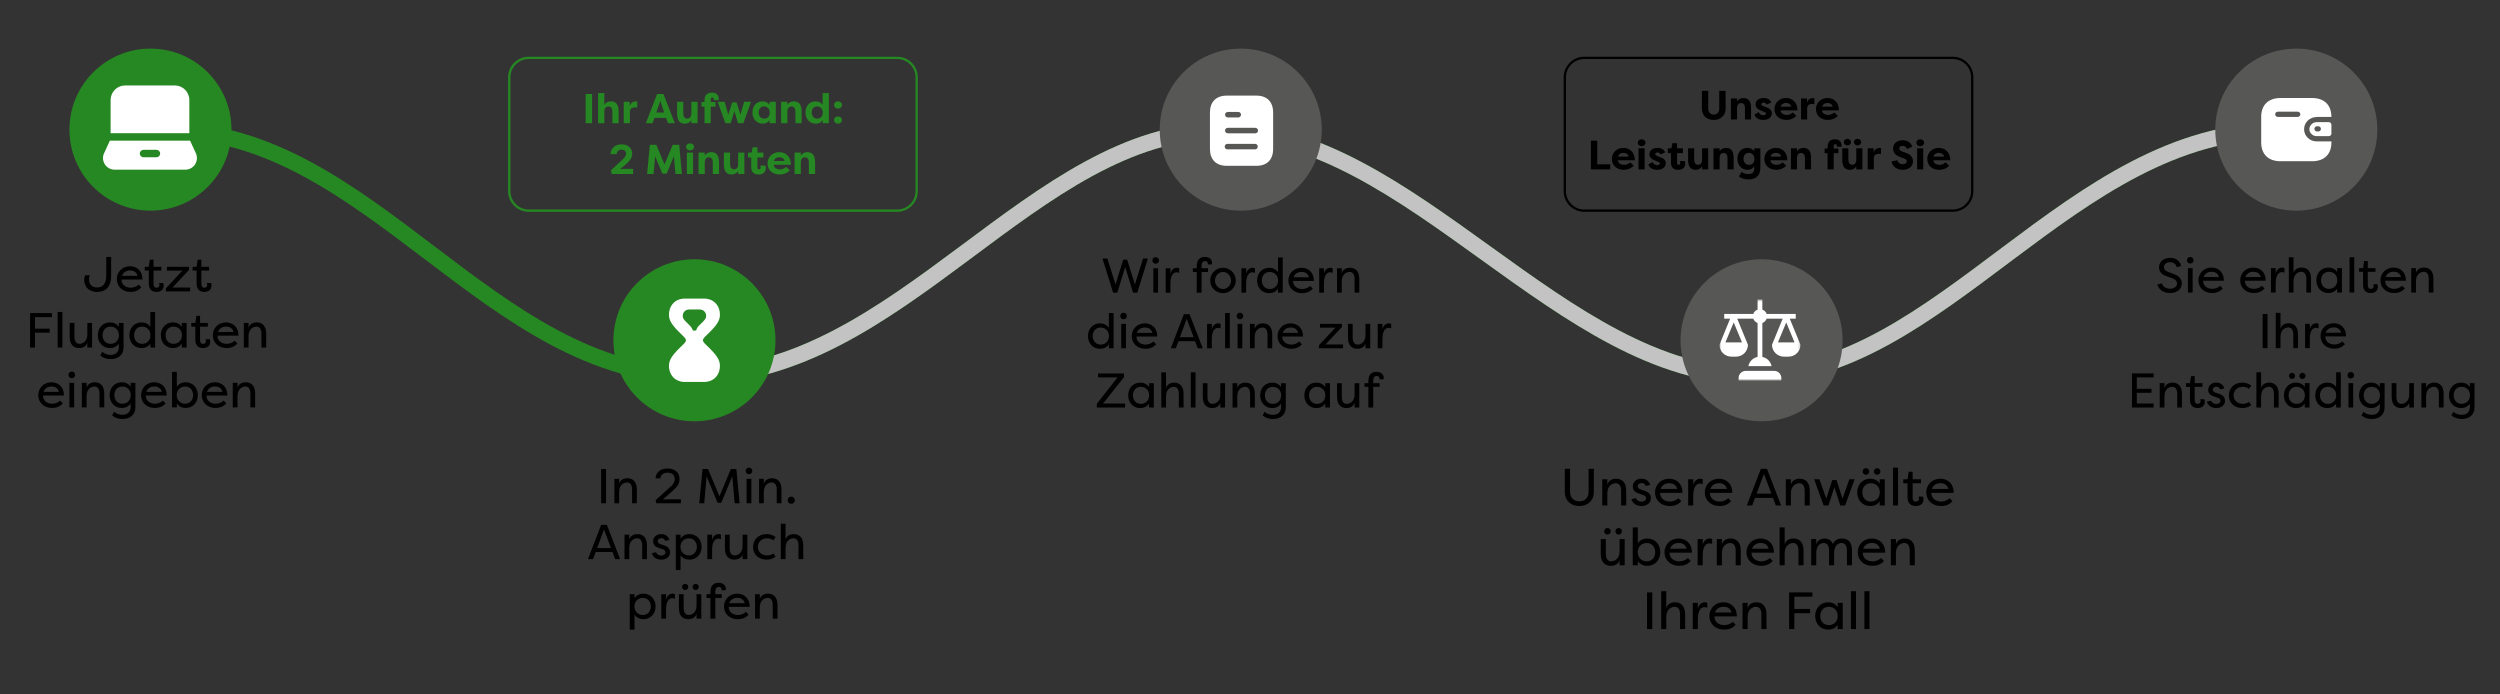 <?xml version="1.0" encoding="UTF-8"?> <svg xmlns="http://www.w3.org/2000/svg" width="1080" height="300" viewBox="0 0 1080 300" fill="none"><rect x="0" y="0" width="1080" height="300" fill="#333333" stroke="none"/><path d="M387.588 25H228.412C223.766 25 220 28.766 220 33.412V82.588C220 87.234 223.766 91 228.412 91H387.588C392.234 91 396 87.234 396 82.588V33.412C396 28.766 392.234 25 387.588 25Z" stroke="#268822"></path><path d="M255.795 40.613V53.234H253V40.613H255.795ZM258.381 53.234V40.198H261.067V45.247C261.842 44.165 262.798 43.786 263.934 43.786C266.53 43.786 267.234 45.842 267.234 48.203V53.234H264.547V48.258C264.547 46.977 264.078 46.004 262.834 46.004C261.59 46.004 261.067 46.995 261.067 48.276V53.234H258.381ZM272.052 43.984V46.004C272.34 44.327 273.801 43.786 274.594 43.786C274.901 43.786 274.99 43.804 275.279 43.858V46.509C274.901 46.418 274.414 46.383 274.144 46.383C273.133 46.383 272.123 46.977 272.123 48.203V53.234H269.438V43.984H272.052ZM281.893 53.234H279.009L283.876 40.613H286.599L291.539 53.234H288.619L287.716 50.872V50.908H282.758V50.872L281.893 53.234ZM285.246 43.57L283.515 48.618H286.924L285.246 43.57ZM301.352 43.984V53.234H298.665V51.971C297.891 53.053 296.935 53.432 295.799 53.432C293.203 53.432 292.5 51.359 292.5 49.015V43.984H295.186V48.961C295.186 50.241 295.655 51.214 296.899 51.214C298.143 51.214 298.665 50.223 298.665 48.943V43.984H301.352ZM307.036 43.011V44.057H309.11V46.094H307.036V53.234H304.35V46.094H303.052V44.057H304.35V43.444C304.35 40.757 305.918 40 307.559 40C309.741 40 310.516 41.388 310.516 42.758C310.516 42.849 310.48 43.137 310.426 43.263H308.353C308.406 43.209 308.424 43.029 308.424 42.957C308.424 42.524 308.244 42.145 307.722 42.145C307.199 42.145 307.036 42.596 307.036 43.011ZM314.633 49.556L316.31 44.237H318.185L319.861 49.556L321.466 43.984H324.423L323.702 46.094L321.124 53.234H318.834L317.247 47.987L315.662 53.234H313.371L310.793 46.094L310.073 43.984H313.028L314.633 49.556ZM327.731 48.582C327.731 50.078 328.614 51.25 330.111 51.25C331.427 51.25 332.527 50.385 332.527 48.726C332.527 46.995 331.499 45.968 330.039 45.968C328.561 45.968 327.731 47.158 327.731 48.582ZM332.455 43.984H335.142V53.234H332.455V51.881C331.788 52.837 330.923 53.432 329.553 53.432C326.74 53.432 325.044 51.268 325.044 48.564C325.044 45.968 326.613 43.786 329.498 43.786C330.742 43.786 331.824 44.399 332.455 45.247V43.984ZM337.453 53.234V43.984H340.139V45.247C340.914 44.165 341.87 43.786 343.006 43.786C345.602 43.786 346.306 45.842 346.306 48.203V53.234H343.619V48.258C343.619 46.977 343.15 46.004 341.906 46.004C340.662 46.004 340.139 46.995 340.139 48.276V53.234H337.453ZM350.655 48.582C350.655 50.078 351.538 51.25 353.035 51.25C354.351 51.25 355.451 50.385 355.451 48.726C355.451 46.995 354.424 45.968 352.963 45.968C351.485 45.968 350.655 47.158 350.655 48.582ZM355.379 40.198H358.066V53.234H355.379V51.881C354.712 52.837 353.847 53.432 352.476 53.432C349.663 53.432 347.97 51.268 347.97 48.564C347.97 45.968 349.537 43.786 352.423 43.786C353.667 43.786 354.748 44.399 355.379 45.247V40.198ZM360.323 51.881C360.323 50.962 361.025 50.295 362.017 50.295C362.973 50.295 363.73 50.962 363.73 51.881C363.73 52.765 362.973 53.432 362.017 53.432C361.025 53.432 360.323 52.765 360.323 51.881ZM360.323 45.373C360.323 44.453 361.025 43.786 362.017 43.786C362.973 43.786 363.73 44.453 363.73 45.373C363.73 46.256 362.973 46.923 362.017 46.923C361.025 46.923 360.323 46.256 360.323 45.373ZM270.499 70.869L267.921 73.069C268.642 72.979 269.76 72.961 269.886 72.961H273.492V75.178H264.243L263.972 73.519L268.769 69.102C269.597 68.363 270.462 67.407 270.462 66.434C270.462 65.298 269.705 64.649 268.479 64.649C266.821 64.649 266.405 65.803 266.405 66.596H263.773C263.773 64.938 264.964 62.359 268.479 62.359C271.237 62.359 273.114 63.91 273.114 66.416C273.114 68.381 271.706 69.842 270.499 70.869ZM287.976 75.034H286.173L283.018 67.498L282.351 75.178H279.556L280.728 62.558H283.541L287.075 71.049L290.609 62.558H293.421L294.593 75.178H291.798L291.132 67.498L287.976 75.034ZM299.416 75.178H296.729V65.929H299.416V75.178ZM296.404 63.477C296.404 62.558 297.107 61.945 298.099 61.945C299.055 61.945 299.812 62.558 299.812 63.477C299.812 64.361 299.055 64.974 298.099 64.974C297.107 64.974 296.404 64.361 296.404 63.477ZM301.764 75.178V65.929H304.451V67.191C305.226 66.109 306.181 65.731 307.317 65.731C309.913 65.731 310.616 67.786 310.616 70.148V75.178H307.93V70.202C307.93 68.922 307.461 67.948 306.217 67.948C304.973 67.948 304.451 68.94 304.451 70.22V75.178H301.764ZM321.565 65.929V75.178H318.879V73.916C318.103 74.998 317.148 75.377 316.011 75.377C313.416 75.377 312.713 73.303 312.713 70.959V65.929H315.4V70.905C315.4 72.185 315.867 73.159 317.111 73.159C318.355 73.159 318.879 72.167 318.879 70.887V65.929H321.565ZM327.213 63.657V65.929H329.773V68.039H327.213V72.366C327.213 72.78 327.375 73.177 327.898 73.177C328.421 73.177 328.601 72.744 328.601 72.312C328.601 72.041 328.529 71.662 328.475 71.518H330.603C330.765 71.861 330.819 72.275 330.819 72.618C330.819 73.988 329.917 75.377 327.735 75.377C326.095 75.377 324.527 74.782 324.527 72.113V68.039H323.138V65.929H324.725L325.139 63.657H327.213ZM336.642 67.912C335.777 67.912 334.641 68.309 334.298 69.553H338.933C338.751 68.363 337.545 67.912 336.642 67.912ZM339.635 72.077L341.186 73.556C339.887 74.998 338.121 75.377 336.877 75.377C333.452 75.377 331.576 73.231 331.576 70.599C331.576 67.876 333.704 65.731 336.679 65.731C339.221 65.731 341.691 67.498 341.691 71.176H334.245C334.298 72.33 335.345 73.177 337.075 73.177C338.031 73.177 338.986 72.708 339.635 72.077ZM343.262 75.178V65.929H345.949V67.191C346.724 66.109 347.68 65.731 348.816 65.731C351.412 65.731 352.116 67.786 352.116 70.148V75.178H349.429V70.202C349.429 68.922 348.96 67.948 347.716 67.948C346.472 67.948 345.949 68.94 345.949 70.22V75.178H343.262Z" fill="#268822"></path><path d="M843.588 25H684.412C679.766 25 676 28.766 676 33.412V82.588C676 87.234 679.766 91 684.412 91H843.588C848.234 91 852 87.234 852 82.588V33.412C852 28.766 848.234 25 843.588 25Z" stroke="black"></path><path d="M742.72 39.219H745.464V46.922C745.464 50.109 743.109 51.809 740.329 51.809C737.548 51.809 735.211 50.109 735.211 46.922V39.219H737.956V46.922C737.956 48.639 739.054 49.507 740.329 49.507C741.604 49.507 742.72 48.639 742.72 46.922V39.219ZM747.762 51.614V42.53H750.4V43.77C751.162 42.707 752.117 42.335 753.215 42.335C755.765 42.335 756.456 44.372 756.456 46.674V51.614H753.817V46.727C753.817 45.47 753.358 44.514 752.136 44.514C750.914 44.514 750.4 45.487 750.4 46.745V51.614H747.762ZM757.914 49.489L759.825 48.409C760.092 49.454 761.012 49.773 761.738 49.773C762.323 49.773 762.925 49.543 762.925 49.082C762.925 48.781 762.747 48.569 762.251 48.392L760.658 47.719C758.497 46.957 758.392 45.523 758.392 45.115C758.392 43.292 760.003 42.335 761.951 42.335C762.995 42.335 764.377 42.619 765.227 44.248L763.19 45.186C762.96 44.46 762.305 44.319 761.897 44.319C761.401 44.319 760.888 44.602 760.888 45.062C760.888 45.452 761.277 45.664 761.738 45.842L763.101 46.373C765.245 46.993 765.438 48.392 765.438 48.994C765.438 50.853 763.721 51.809 761.72 51.809C760.375 51.809 758.533 51.384 757.914 49.489ZM771.556 44.478C770.706 44.478 769.573 44.868 769.255 46.089H773.805C773.627 44.921 772.442 44.478 771.556 44.478ZM774.496 48.569L776.019 50.021C774.725 51.437 773.008 51.809 771.786 51.809C768.422 51.809 766.581 49.702 766.581 47.117C766.581 44.443 768.67 42.335 771.592 42.335C774.106 42.335 776.514 44.071 776.514 47.683H769.201C769.255 48.816 770.299 49.649 771.981 49.649C772.92 49.649 773.858 49.171 774.496 48.569ZM780.627 42.53V44.514C780.927 42.867 782.327 42.335 783.123 42.335C783.425 42.335 783.512 42.353 783.797 42.406V45.009C783.425 44.921 782.947 44.885 782.681 44.885C781.688 44.885 780.697 45.47 780.697 46.674V51.614H778.059V42.53H780.627ZM789.472 44.478C788.622 44.478 787.489 44.868 787.17 46.089H791.72C791.544 44.921 790.357 44.478 789.472 44.478ZM792.411 48.569L793.935 50.021C792.642 51.437 790.924 51.809 789.702 51.809C786.337 51.809 784.496 49.702 784.496 47.117C784.496 44.443 786.585 42.335 789.507 42.335C792.022 42.335 794.43 44.071 794.43 47.683H787.117C787.17 48.816 788.215 49.649 789.896 49.649C790.835 49.649 791.774 49.171 792.411 48.569ZM690.015 70.99H695.628V73.168H687.27V60.772H690.015V70.99ZM701.304 66.031C700.454 66.031 699.321 66.421 699.001 67.643H703.552C703.375 66.474 702.189 66.031 701.304 66.031ZM704.243 70.122L705.766 71.574C704.473 72.991 702.756 73.363 701.534 73.363C698.169 73.363 696.327 71.255 696.327 68.67C696.327 65.996 698.417 63.889 701.339 63.889C703.854 63.889 706.262 65.624 706.262 69.237H698.949C699.001 70.37 700.047 71.202 701.728 71.202C702.667 71.202 703.606 70.724 704.243 70.122ZM710.48 73.168H707.841V64.084H710.48V73.168ZM707.523 61.675C707.523 60.79 708.232 60.17 709.187 60.17C710.126 60.17 710.869 60.79 710.869 61.675C710.869 62.543 710.126 63.145 709.187 63.145C708.232 63.145 707.523 62.543 707.523 61.675ZM712.078 71.043L713.99 69.963C714.256 71.007 715.177 71.326 715.903 71.326C716.488 71.326 717.09 71.096 717.09 70.636C717.09 70.335 716.912 70.122 716.417 69.945L714.823 69.272C712.662 68.511 712.556 67.076 712.556 66.669C712.556 64.845 714.168 63.889 716.116 63.889C717.16 63.889 718.541 64.172 719.391 65.801L717.355 66.74C717.125 66.014 716.469 65.872 716.062 65.872C715.567 65.872 715.053 66.155 715.053 66.616C715.053 67.005 715.443 67.218 715.903 67.395L717.267 67.926C719.41 68.546 719.604 69.945 719.604 70.547C719.604 72.406 717.886 73.363 715.886 73.363C714.54 73.363 712.699 72.938 712.078 71.043ZM724.5 61.852V64.084H727.015V66.155H724.5V70.405C724.5 70.795 724.661 71.202 725.174 71.202C725.687 71.202 725.865 70.777 725.865 70.352C725.865 70.087 725.794 69.715 725.741 69.573H727.83C727.989 69.909 728.042 70.335 728.042 70.653C728.042 71.999 727.157 73.363 725.015 73.363C723.421 73.363 721.863 72.796 721.863 70.157V66.155H720.5V64.084H722.057L722.465 61.852H724.5ZM737.942 64.084V73.168H735.303V71.928C734.542 72.991 733.585 73.363 732.487 73.363C729.937 73.363 729.246 71.326 729.246 69.024V64.084H731.885V68.971C731.885 70.228 732.346 71.184 733.568 71.184C734.789 71.184 735.303 70.211 735.303 68.953V64.084H737.942ZM740.23 73.168V64.084H742.869V65.323C743.63 64.261 744.587 63.889 745.685 63.889C748.235 63.889 748.924 65.925 748.924 68.227V73.168H746.287V68.281C746.287 67.023 745.826 66.067 744.604 66.067C743.383 66.067 742.869 67.041 742.869 68.298V73.168H740.23ZM753.197 68.599C753.197 70.051 754.083 71.22 755.535 71.22C756.828 71.22 757.908 70.388 757.908 68.741C757.908 67.058 756.899 66.031 755.465 66.031C754.012 66.031 753.197 67.2 753.197 68.599ZM760.476 64.084V72.53C760.476 76.107 758.139 77.506 755.552 77.506C753.534 77.506 752.171 76.993 751.25 76.249L752.295 74.195C752.826 74.655 754.012 75.222 755.021 75.222C756.385 75.222 757.837 74.815 757.837 72.831V71.84C757.182 72.778 756.315 73.363 754.986 73.363C752.223 73.363 750.558 71.238 750.558 68.581C750.558 66.031 752.1 63.889 754.933 63.889C756.154 63.889 757.217 64.491 757.837 65.323V64.084H760.476ZM767.172 66.031C766.322 66.031 765.189 66.421 764.87 67.643H769.422C769.244 66.474 768.057 66.031 767.172 66.031ZM770.112 70.122L771.635 71.574C770.342 72.991 768.624 73.363 767.403 73.363C764.038 73.363 762.196 71.255 762.196 68.67C762.196 65.996 764.287 63.889 767.208 63.889C769.722 63.889 772.131 65.624 772.131 69.237H764.817C764.87 70.37 765.915 71.202 767.598 71.202C768.535 71.202 769.474 70.724 770.112 70.122ZM773.675 73.168V64.084H776.314V65.323C777.075 64.261 778.031 63.889 779.129 63.889C781.679 63.889 782.37 65.925 782.37 68.227V73.168H779.731V68.281C779.731 67.023 779.27 66.067 778.049 66.067C776.827 66.067 776.314 67.041 776.314 68.298V73.168H773.675ZM792.153 63.127V64.154H794.188V66.155H792.153V73.168H789.514V66.155H788.238V64.154H789.514V63.552C789.514 60.914 791.072 60.17 792.666 60.17C794.808 60.17 795.57 61.534 795.57 62.879C795.57 62.968 795.534 63.269 795.481 63.375H793.444C793.498 63.322 793.516 63.145 793.516 63.074C793.516 62.649 793.338 62.277 792.825 62.277C792.312 62.277 792.153 62.738 792.153 63.127ZM804.554 64.084V73.168H801.915V71.928C801.154 72.991 800.197 73.363 799.1 73.363C796.549 73.363 795.86 71.326 795.86 69.024V64.084H798.497V68.971C798.497 70.228 798.958 71.184 800.18 71.184C801.402 71.184 801.915 70.211 801.915 68.953V64.084H804.554ZM796.532 61.41C796.532 60.595 797.188 59.975 798.073 59.975C798.923 59.975 799.614 60.595 799.614 61.41C799.614 62.207 798.923 62.809 798.073 62.809C797.188 62.809 796.532 62.207 796.532 61.41ZM800.923 61.41C800.923 60.595 801.579 59.975 802.447 59.975C803.315 59.975 804.006 60.595 804.006 61.41C804.006 62.207 803.315 62.809 802.447 62.809C801.579 62.809 800.923 62.207 800.923 61.41ZM809.41 64.084V66.067C809.712 64.42 811.11 63.889 811.908 63.889C812.208 63.889 812.297 63.907 812.58 63.96V66.563C812.208 66.474 811.73 66.439 811.464 66.439C810.473 66.439 809.482 67.023 809.482 68.227V73.168H806.843V64.084H809.41ZM817.187 69.715L819.631 69.237C819.948 70.335 820.728 70.937 821.879 70.937C822.853 70.937 823.739 70.582 823.739 69.662C823.739 69.183 823.472 68.741 822.304 68.334L820.959 67.873C818.213 66.935 817.807 65.217 817.807 64.19C817.807 61.959 819.559 60.577 821.985 60.577C823.898 60.577 825.385 61.498 826.129 63.287L823.898 64.402C823.366 63.145 822.498 63.003 821.985 63.003C821.135 63.003 820.481 63.34 820.481 64.154C820.481 64.473 820.568 65.058 821.809 65.483L823.118 65.943C825.899 66.811 826.394 68.475 826.412 69.609C826.412 72.212 824.146 73.363 821.968 73.363C819.596 73.363 817.435 72.017 817.187 69.715ZM830.84 73.168H828.201V64.084H830.84V73.168ZM827.881 61.675C827.881 60.79 828.59 60.17 829.546 60.17C830.485 60.17 831.229 60.79 831.229 61.675C831.229 62.543 830.485 63.145 829.546 63.145C828.59 63.145 827.881 62.543 827.881 61.675ZM837.555 66.031C836.705 66.031 835.572 66.421 835.253 67.643H839.803C839.627 66.474 838.44 66.031 837.555 66.031ZM840.494 70.122L842.018 71.574C840.725 72.991 839.007 73.363 837.785 73.363C834.42 73.363 832.579 71.255 832.579 68.67C832.579 65.996 834.668 63.889 837.59 63.889C840.105 63.889 842.514 65.624 842.514 69.237H835.2C835.253 70.37 836.298 71.202 837.979 71.202C838.918 71.202 839.857 70.724 840.494 70.122Z" fill="black"></path><path d="M72.711 56.42C159.711 56.42 211.711 162.42 300.211 162.42C388.711 162.42 446.211 56.42 527.711 56.42C609.211 56.42 674.711 162.42 756.711 162.42C838.711 162.42 894.211 56.42 984.211 56.42" stroke="#268822" stroke-width="7"></path><path d="M300.211 162.42C388.711 162.42 446.211 56.42 527.711 56.42C609.211 56.42 674.711 162.42 756.711 162.42C838.711 162.42 894.211 56.42 984.211 56.42" stroke="#C3C3C3" stroke-width="7"></path><path d="M100 56C100 36.67 84.33 21 65 21C45.67 21 30 36.67 30 56C30 75.33 45.67 91 65 91C84.33 91 100 75.33 100 56Z" fill="#268822"></path><path fill-rule="evenodd" clip-rule="evenodd" d="M81.793 43.19C81.793 39.732 78.98 36.918 75.521 36.918H54.057C50.599 36.918 47.785 39.732 47.785 43.19V57.549H81.793V43.19Z" fill="white"></path><path fill-rule="evenodd" clip-rule="evenodd" d="M67.585 67.932H61.996C61.112 67.932 60.394 67.214 60.394 66.33C60.394 65.445 61.112 64.727 61.996 64.727H67.585C68.469 64.727 69.187 65.445 69.187 66.33C69.187 67.214 68.469 67.932 67.585 67.932ZM84.742 66.475L82.114 60.756H47.465L44.801 66.556C44.239 68.094 44.463 69.812 45.401 71.153C46.339 72.495 47.875 73.296 49.511 73.296H80.065C81.702 73.296 83.238 72.495 84.176 71.153C85.114 69.812 85.338 68.092 84.742 66.475Z" fill="white"></path><path d="M48.015 111V119.141C48.015 123.711 45.834 126.113 41.96 126.113C37.958 126.113 36.371 123.435 36.371 120.756C36.371 120.353 36.54 119.354 36.773 118.928H38.784C38.551 119.502 38.424 120.31 38.424 120.65C38.424 122.499 39.462 124.2 41.939 124.2C44.585 124.2 45.898 122.308 45.898 119.141V111H48.015ZM59.918 122.946L61.062 124.136C59.707 125.666 58.013 126.113 56.425 126.113C52.741 126.113 50.455 123.605 50.455 120.608C50.455 117.483 52.847 115.017 56.15 115.017C58.944 115.017 61.548 116.824 61.548 120.756H52.508C52.445 122.797 54.096 124.285 56.446 124.285C57.738 124.285 58.881 123.838 59.918 122.946ZM56.192 116.824C54.964 116.824 53.376 117.313 52.699 119.162H59.431C58.86 117.228 57.356 116.824 56.192 116.824ZM66.329 116.867V122.669C66.329 123.86 66.901 124.306 67.6 124.306C68.256 124.306 68.891 123.923 68.891 123.137C68.891 122.988 68.87 122.584 68.722 122.266H70.521C70.606 122.499 70.669 122.754 70.691 122.988C70.712 123.137 70.712 123.265 70.712 123.413C70.712 124.944 69.632 126.113 67.579 126.113C65.906 126.113 64.276 125.241 64.276 122.521V116.867H62.54V115.251H64.276L64.742 112.19H66.329V115.251H69.696V116.867H66.329ZM82.122 125.879H71.642V124.582L78.798 116.909H72.108V115.251H81.677V116.548L74.522 124.221H82.143L82.122 125.879ZM86.984 116.867V122.669C86.984 123.86 87.555 124.306 88.254 124.306C88.91 124.306 89.546 123.923 89.546 123.137C89.546 122.988 89.524 122.584 89.376 122.266H91.176C91.26 122.499 91.324 122.754 91.345 122.988C91.366 123.137 91.366 123.265 91.366 123.413C91.366 124.944 90.287 126.113 88.233 126.113C86.561 126.113 84.93 125.241 84.93 122.521V116.867H83.194V115.251H84.93L85.396 112.19H86.984V115.251H90.35V116.867H86.984ZM15.117 150.134H13V135.255H22.421V136.998H15.117V141.971H21.49V143.714H15.117V150.134ZM26.953 134.766V150.134H24.9V134.766H26.953ZM32.158 139.506V145.499C32.158 147.753 33.196 148.539 34.318 148.539C35.419 148.539 37.726 147.774 37.726 144.437V139.506H39.78V150.134H37.726V148.007C37.282 149.539 35.927 150.368 34.17 150.368C31.883 150.368 30.105 148.923 30.105 145.499V139.506H32.158ZM53.383 139.506V150.048C53.383 153.578 50.758 155.128 47.858 155.128C45.635 155.128 44.343 154.427 43.327 153.599L44.153 151.983C45.232 152.918 46.503 153.322 47.858 153.322C49.911 153.322 51.33 152.153 51.33 149.857V148.433C50.313 149.878 48.937 150.368 47.498 150.368C44.322 150.368 42.247 147.881 42.247 144.82C42.247 141.759 44.322 139.272 47.498 139.272C48.937 139.272 50.313 139.761 51.33 141.206V139.506H53.383ZM51.372 144.82C51.372 142.673 49.89 141.1 47.752 141.1C45.55 141.1 44.301 142.801 44.301 144.82C44.301 146.838 45.55 148.539 47.752 148.539C49.89 148.539 51.372 146.966 51.372 144.82ZM55.873 144.82C55.873 141.759 57.947 139.272 61.123 139.272C62.563 139.272 63.939 139.761 64.955 141.206V134.766H67.009V150.134H64.955V148.433C63.939 149.878 62.563 150.368 61.123 150.368C57.947 150.368 55.873 147.881 55.873 144.82ZM64.998 144.82C64.998 142.673 63.516 141.1 61.377 141.1C59.175 141.1 57.926 142.801 57.926 144.82C57.926 146.838 59.175 148.539 61.377 148.539C63.516 148.539 64.998 146.966 64.998 144.82ZM69.476 144.82C69.476 141.759 71.551 139.272 74.727 139.272C76.166 139.272 77.543 139.761 78.559 141.206V139.506H80.612V150.134H78.559V148.433C77.543 149.878 76.166 150.368 74.727 150.368C71.551 150.368 69.476 147.881 69.476 144.82ZM78.601 144.82C78.601 142.673 77.119 141.1 74.981 141.1C72.779 141.1 71.53 142.801 71.53 144.82C71.53 146.838 72.779 148.539 74.981 148.539C77.119 148.539 78.601 146.966 78.601 144.82ZM86.426 141.121V146.924C86.426 148.114 86.997 148.56 87.696 148.56C88.352 148.56 88.987 148.179 88.987 147.391C88.987 147.242 88.966 146.838 88.818 146.52H90.618C90.702 146.754 90.766 147.01 90.787 147.242C90.808 147.391 90.808 147.519 90.808 147.668C90.808 149.199 89.728 150.368 87.675 150.368C86.002 150.368 84.372 149.497 84.372 146.775V141.121H82.636V139.506H84.372L84.838 136.445H86.426V139.506H89.792V141.121H86.426ZM101.393 147.2L102.536 148.391C101.181 149.922 99.487 150.368 97.899 150.368C94.216 150.368 91.929 147.859 91.929 144.862C91.929 141.738 94.322 139.272 97.624 139.272C100.419 139.272 103.023 141.079 103.023 145.011H93.983C93.919 147.052 95.571 148.539 97.921 148.539C99.212 148.539 100.355 148.093 101.393 147.2ZM97.666 141.079C96.439 141.079 94.851 141.567 94.173 143.417H100.906C100.334 141.483 98.831 141.079 97.666 141.079ZM112.946 150.134V144.14C112.946 141.887 111.909 141.1 110.787 141.1C109.686 141.1 107.378 141.864 107.378 145.202V150.134H105.325V139.506H107.378V141.632C107.823 140.101 109.178 139.272 110.935 139.272C113.222 139.272 115 140.718 115 144.14V150.134H112.946ZM25.99 173.072L27.134 174.262C25.779 175.793 24.085 176.24 22.497 176.24C18.813 176.24 16.527 173.73 16.527 170.734C16.527 167.61 18.919 165.144 22.222 165.144C25.017 165.144 27.621 166.95 27.621 170.883H18.58C18.517 172.923 20.168 174.411 22.518 174.411C23.81 174.411 24.953 173.965 25.99 173.072ZM22.264 166.95C21.036 166.95 19.448 167.438 18.771 169.288H25.503C24.932 167.354 23.429 166.95 22.264 166.95ZM32.04 176.005H29.986V165.377H32.04V176.005ZM29.584 161.955C29.584 162.785 30.177 163.38 31.002 163.38C31.828 163.38 32.442 162.785 32.442 161.955C32.442 161.126 31.828 160.51 31.002 160.51C30.177 160.51 29.584 161.126 29.584 161.955ZM42.982 176.005V170.011C42.982 167.759 41.944 166.971 40.822 166.971C39.721 166.971 37.414 167.736 37.414 171.073V176.005H35.36V165.377H37.414V167.503C37.858 165.972 39.213 165.144 40.971 165.144C43.257 165.144 45.035 166.59 45.035 170.011V176.005H42.982ZM58.49 165.377V175.919C58.49 179.449 55.865 181 52.964 181C50.741 181 49.45 180.298 48.434 179.47L49.259 177.855C50.339 178.79 51.609 179.194 52.964 179.194C55.018 179.194 56.436 178.025 56.436 175.729V174.304C55.42 175.75 54.044 176.24 52.605 176.24C49.429 176.24 47.354 173.753 47.354 170.692C47.354 167.631 49.429 165.144 52.605 165.144C54.044 165.144 55.42 165.632 56.436 167.078V165.377H58.49ZM56.479 170.692C56.479 168.544 54.997 166.971 52.859 166.971C50.657 166.971 49.408 168.672 49.408 170.692C49.408 172.71 50.657 174.411 52.859 174.411C54.997 174.411 56.479 172.838 56.479 170.692ZM70.401 173.072L71.544 174.262C70.189 175.793 68.495 176.24 66.907 176.24C63.224 176.24 60.937 173.73 60.937 170.734C60.937 167.61 63.329 165.144 66.632 165.144C69.427 165.144 72.031 166.95 72.031 170.883H62.991C62.927 172.923 64.579 174.411 66.928 174.411C68.22 174.411 69.363 173.965 70.401 173.072ZM66.674 166.95C65.447 166.95 63.859 167.438 63.181 169.288H69.914C69.342 167.354 67.839 166.95 66.674 166.95ZM85.469 170.692C85.469 173.753 83.394 176.24 80.218 176.24C78.779 176.24 77.403 175.75 76.386 174.304V176.005H74.333V160.637H76.386V167.078C77.403 165.632 78.779 165.144 80.218 165.144C83.394 165.144 85.469 167.631 85.469 170.692ZM76.344 170.692C76.344 172.838 77.868 174.411 79.964 174.411C82.166 174.411 83.415 172.71 83.415 170.692C83.415 168.672 82.166 166.971 79.964 166.971C77.868 166.971 76.344 168.544 76.344 170.692ZM96.617 173.072L97.76 174.262C96.405 175.793 94.711 176.24 93.123 176.24C89.44 176.24 87.153 173.73 87.153 170.734C87.153 167.61 89.546 165.144 92.848 165.144C95.643 165.144 98.247 166.95 98.247 170.883H89.207C89.143 172.923 90.794 174.411 93.145 174.411C94.436 174.411 95.579 173.965 96.617 173.072ZM92.891 166.95C91.663 166.95 90.075 167.438 89.397 169.288H96.13C95.558 167.354 94.055 166.95 92.891 166.95ZM108.17 176.005V170.011C108.17 167.759 107.133 166.971 106.011 166.971C104.91 166.971 102.602 167.736 102.602 171.073V176.005H100.549V165.377H102.602V167.503C103.047 165.972 104.402 165.144 106.159 165.144C108.446 165.144 110.224 166.59 110.224 170.011V176.005H108.17Z" fill="black"></path><path d="M335 147C335 127.67 319.33 112 300 112C280.67 112 265 127.67 265 147C265 166.33 280.67 182 300 182C319.33 182 335 166.33 335 147Z" fill="#268822"></path><path fill-rule="evenodd" clip-rule="evenodd" d="M302.863 139.78C302.033 140.573 301.249 141.324 300.953 142.136L300.726 142.756L299.997 142.82H299.343L299.042 142.136C298.746 141.324 297.963 140.573 297.132 139.78C296.638 139.306 296.137 138.827 295.704 138.311C294.971 137.617 294.718 136.452 295.123 135.412C295.532 134.371 296.513 133.699 297.621 133.699H302.376C303.484 133.699 304.465 134.371 304.873 135.412C305.279 136.451 305.025 137.617 304.223 138.384C303.858 138.827 303.359 139.306 302.863 139.78ZM304.361 148.312C303.46 147.366 303.46 146.63 304.337 145.711C308.171 141.984 310.702 139.522 310.972 136.672C311.138 134.56 310.569 132.624 309.37 131.231C308.219 129.888 306.564 129.12 304.533 129L295.411 129.001C293.435 129.12 291.782 129.89 290.629 131.231C289.432 132.626 288.863 134.56 289.028 136.672C289.029 136.678 289.029 136.684 289.029 136.688C289.298 139.525 291.83 141.986 295.639 145.687C296.54 146.63 296.54 147.367 295.663 148.286C291.83 152.014 289.298 154.475 289.028 157.326C288.863 159.44 289.432 161.371 290.629 162.768C291.782 164.107 293.435 164.88 295.465 165L304.588 164.999C306.564 164.88 308.219 164.11 309.37 162.768C310.569 161.374 311.138 159.44 310.969 157.312C310.702 154.476 308.168 152.016 304.361 148.312Z" fill="white"></path><path d="M261.816 202.613V217.411H259.695V202.613H261.816ZM273.054 217.411V211.45C273.054 209.209 272.015 208.426 270.891 208.426C269.789 208.426 267.478 209.187 267.478 212.506V217.411H265.421V206.841H267.478V208.955C267.923 207.432 269.279 206.609 271.039 206.609C273.329 206.609 275.11 208.047 275.11 211.45V217.411H273.054ZM286.48 215.677V215.763C287.199 215.698 289.596 215.677 289.83 215.677H294.154V217.411H283.51L283.234 216.059L289.405 210.498C290.572 209.505 291.504 208.405 291.504 206.988C291.504 205.213 290.252 204.198 288.388 204.198C285.907 204.198 285.313 205.657 285.313 206.651H283.213C283.213 205.002 284.38 202.381 288.388 202.381C291.546 202.381 293.56 204.157 293.56 206.947C293.56 209.23 292.246 210.562 290.847 211.808L286.48 215.677ZM310.015 217.221L305.244 205.742L304.227 217.411H302.085L303.485 202.613H305.859L310.799 214.409L315.74 202.613H318.114L319.514 217.411H317.372L316.354 205.742L311.585 217.221H310.015ZM324.585 217.411H322.529V206.841H324.585V217.411ZM322.125 203.438C322.125 204.263 322.719 204.854 323.546 204.854C324.374 204.854 324.988 204.263 324.988 203.438C324.988 202.613 324.374 202 323.546 202C322.719 202 322.125 202.613 322.125 203.438ZM335.543 217.411V211.45C335.543 209.209 334.505 208.426 333.38 208.426C332.279 208.426 329.967 209.187 329.967 212.506V217.411H327.911V206.841H329.967V208.955C330.413 207.432 331.769 206.609 333.529 206.609C335.819 206.609 337.6 208.047 337.6 211.45V217.411H335.543ZM340.261 216.1C340.261 215.234 340.94 214.536 341.81 214.536C342.679 214.536 343.377 215.234 343.377 216.1C343.377 216.967 342.679 217.644 341.81 217.644C340.94 217.644 340.261 216.967 340.261 216.1ZM257.966 236.756H263.945L260.934 228.765L257.966 236.756ZM264.581 238.468H257.329L256.184 241.533H254L259.705 226.735H262.163L267.889 241.533H265.747L264.581 238.468ZM277.423 241.533V235.572C277.423 233.332 276.384 232.549 275.26 232.549C274.157 232.549 271.845 233.309 271.845 236.628V241.533H269.789V230.963H271.845V233.078C272.292 231.555 273.649 230.731 275.408 230.731C277.699 230.731 279.479 232.169 279.479 235.572V241.533H277.423ZM289.18 233.247L287.357 233.649C287.017 232.697 286.36 232.486 285.702 232.486C284.749 232.486 284.133 233.078 284.133 233.838C284.133 234.536 284.749 234.874 285.405 235.107L286.933 235.614C288.946 236.228 289.476 237.474 289.476 238.595C289.476 240.604 287.717 241.767 285.66 241.767C283.773 241.767 282.076 240.794 281.568 238.997L283.391 238.553C283.646 239.398 284.601 240.012 285.681 240.012C286.762 240.012 287.505 239.398 287.505 238.574C287.505 237.835 286.91 237.495 286.168 237.241L284.749 236.756C283.052 236.249 282.141 235.339 282.141 233.88C282.141 232.105 283.539 230.731 285.639 230.731C287.081 230.731 288.628 231.344 289.18 233.247ZM303.098 236.249C303.098 239.293 301.02 241.767 297.839 241.767C296.398 241.767 295.018 241.279 294.001 239.842V246.269H291.944V230.963H294.001V232.655C295.018 231.217 296.398 230.731 297.839 230.731C301.02 230.731 303.098 233.205 303.098 236.249ZM293.959 236.249C293.959 238.383 295.486 239.948 297.585 239.948C299.789 239.948 301.041 238.256 301.041 236.249C301.041 234.24 299.789 232.549 297.585 232.549C295.486 232.549 293.959 234.113 293.959 236.249ZM307.625 230.963V233.353C307.986 231.661 309.132 230.731 310.467 230.731C310.87 230.731 311.124 230.815 311.443 230.963V232.972C311.103 232.782 310.722 232.697 310.319 232.697C309.619 232.697 307.625 233.057 307.625 237.539V241.533H305.569V230.963H307.625ZM315.22 230.963V236.924C315.22 239.166 316.259 239.948 317.383 239.948C318.487 239.948 320.796 239.187 320.796 235.868V230.963H322.853V241.533H320.796V239.419C320.351 240.942 318.995 241.767 317.235 241.767C314.945 241.767 313.164 240.329 313.164 236.924V230.963H315.22ZM325.324 236.376C325.324 233.267 327.445 230.731 331.282 230.731C332.237 230.731 333.635 230.942 335.077 232.021L334.103 233.415C332.979 232.569 331.664 232.549 331.367 232.549C329.077 232.549 327.382 234.072 327.382 236.249C327.382 238.426 329.077 239.948 331.367 239.948C331.664 239.948 332.979 239.927 334.103 239.081L335.077 240.477C333.635 241.554 332.237 241.767 331.282 241.767C327.53 241.767 325.324 239.356 325.324 236.376ZM344.944 241.533V235.572C344.944 233.332 343.905 232.549 342.781 232.549C341.679 232.549 339.368 233.309 339.368 236.628V241.533H337.311V226.249H339.368V233.078C339.813 231.555 341.169 230.731 342.929 230.731C345.219 230.731 347 232.169 347 235.572V241.533H344.944ZM283.21 261.98C283.21 265.024 281.131 267.497 277.95 267.497C276.51 267.497 275.131 267.01 274.113 265.572V272H272.057V256.694H274.113V258.385C275.131 256.948 276.51 256.462 277.95 256.462C281.131 256.462 283.21 258.935 283.21 261.98ZM274.071 261.98C274.071 264.114 275.597 265.678 277.697 265.678C279.902 265.678 281.152 263.987 281.152 261.98C281.152 259.971 279.902 258.279 277.697 258.279C275.597 258.279 274.071 259.844 274.071 261.98ZM287.738 256.694V259.083C288.099 257.391 289.243 256.462 290.58 256.462C290.981 256.462 291.236 256.546 291.554 256.694V258.702C291.215 258.512 290.833 258.427 290.431 258.427C289.731 258.427 287.738 258.787 287.738 263.269V267.264H285.681V256.694H287.738ZM295.333 262.655C295.333 264.897 296.372 265.678 297.496 265.678C298.598 265.678 300.909 264.918 300.909 261.598V256.694H302.965V267.264H300.909V265.149C300.464 266.672 299.107 267.497 297.348 267.497C295.057 267.497 293.276 266.059 293.276 262.655V256.694H295.333V262.655ZM294.675 253.566C294.675 254.305 295.248 254.876 295.989 254.876C296.754 254.876 297.327 254.305 297.327 253.566C297.327 252.805 296.754 252.234 295.989 252.234C295.248 252.234 294.675 252.805 294.675 253.566ZM299.214 253.566C299.214 254.305 299.785 254.876 300.528 254.876C301.291 254.876 301.864 254.305 301.864 253.566C301.864 252.805 301.291 252.234 300.528 252.234C299.785 252.234 299.214 252.805 299.214 253.566ZM309.02 255.616V256.694H311.798V258.3H309.02V267.264H306.899V258.3H305.225V256.694H306.899V255.891C306.899 252.509 308.744 251.768 310.419 251.768C312.475 251.768 313.578 252.91 313.578 254.432C313.578 254.495 313.578 254.537 313.558 254.601C313.558 254.707 313.537 254.855 313.472 255.003H311.712C311.733 254.855 311.756 254.791 311.756 254.643C311.756 253.797 311.098 253.566 310.441 253.566C309.762 253.566 309.02 254.03 309.02 255.616ZM322.243 264.347L323.388 265.53C322.032 267.053 320.335 267.497 318.745 267.497C315.056 267.497 312.766 265.001 312.766 262.021C312.766 258.914 315.162 256.462 318.469 256.462C321.269 256.462 323.877 258.258 323.877 262.169H314.822C314.759 264.199 316.412 265.678 318.766 265.678C320.059 265.678 321.204 265.234 322.243 264.347ZM318.512 258.258C317.282 258.258 315.691 258.744 315.014 260.584H321.756C321.183 258.66 319.679 258.258 318.512 258.258ZM333.814 267.264V261.303C333.814 259.062 332.776 258.279 331.651 258.279C330.55 258.279 328.238 259.04 328.238 262.359V267.264H326.182V256.694H328.238V258.808C328.684 257.285 330.04 256.462 331.8 256.462C334.09 256.462 335.871 257.9 335.871 261.303V267.264H333.814Z" fill="black"></path><path d="M571 56C571 36.67 555.33 21 536 21C516.67 21 501 36.67 501 56C501 75.33 516.67 91 536 91C555.33 91 571 75.33 571 56Z" fill="#575756"></path><path d="M542.701 41.303C547.386 41.303 549.995 44.002 549.995 48.628V64.295C549.995 68.997 547.386 71.636 542.701 71.636H529.989C525.379 71.636 522.695 68.997 522.695 64.295V48.628C522.695 44.002 525.379 41.303 529.989 41.303H542.701ZM530.4 62.142C529.945 62.096 529.505 62.309 529.261 62.703C529.019 63.082 529.019 63.583 529.261 63.977C529.505 64.356 529.945 64.584 530.4 64.523H542.29C542.895 64.462 543.352 63.945 543.352 63.34C543.352 62.718 542.895 62.202 542.29 62.142H530.4ZM542.29 55.224H530.4C529.746 55.224 529.217 55.757 529.217 56.409C529.217 57.061 529.746 57.592 530.4 57.592H542.29C542.942 57.592 543.473 57.061 543.473 56.409C543.473 55.757 542.942 55.224 542.29 55.224ZM534.933 48.355H530.4V48.37C529.746 48.37 529.217 48.901 529.217 49.553C529.217 50.206 529.746 50.736 530.4 50.736H534.933C535.587 50.736 536.117 50.206 536.117 49.537C536.117 48.886 535.587 48.355 534.933 48.355Z" fill="white"></path><path d="M485.223 112.179H486.95L490.276 122.89L493.792 111.694H495.898L491.308 126.426H489.498L486.087 115.356L482.675 126.426H480.865L476.275 111.694H478.381L481.897 122.89L485.223 112.179ZM500.28 126.426H498.238V115.903H500.28V126.426ZM497.838 112.515C497.838 113.336 498.427 113.925 499.248 113.925C500.069 113.925 500.68 113.336 500.68 112.515C500.68 111.694 500.069 111.084 499.248 111.084C498.427 111.084 497.838 111.694 497.838 112.515ZM505.624 115.903V118.281C505.982 116.598 507.119 115.672 508.445 115.672C508.845 115.672 509.098 115.756 509.414 115.903V117.903C509.076 117.713 508.698 117.629 508.298 117.629C507.602 117.629 505.624 117.987 505.624 122.448V126.426H503.582V115.903H505.624ZM519.088 114.83V115.903H521.846V117.503H519.088V126.426H516.981V117.503H515.319V115.903H516.981V115.104C516.981 111.737 518.814 111 520.478 111C522.52 111 523.614 112.136 523.614 113.652C523.614 113.715 523.614 113.757 523.593 113.82C523.593 113.925 523.572 114.073 523.51 114.22H521.761C521.783 114.073 521.804 114.009 521.804 113.862C521.804 113.02 521.15 112.789 520.499 112.789C519.824 112.789 519.088 113.252 519.088 114.83ZM522.808 121.165C522.808 118.134 525.292 115.672 528.324 115.672C531.377 115.672 533.861 118.134 533.861 121.165C533.861 124.195 531.377 126.657 528.324 126.657C525.292 126.657 522.808 124.216 522.808 121.165ZM524.85 121.186C524.85 123.206 526.407 124.848 528.324 124.848C530.26 124.848 531.819 123.206 531.819 121.186C531.819 119.165 530.26 117.482 528.324 117.482C526.407 117.482 524.85 119.165 524.85 121.186ZM538.336 115.903V118.281C538.693 116.598 539.83 115.672 541.156 115.672C541.556 115.672 541.81 115.756 542.125 115.903V117.903C541.789 117.713 541.409 117.629 541.009 117.629C540.314 117.629 538.336 117.987 538.336 122.448V126.426H536.294V115.903H538.336ZM543.06 121.165C543.06 118.134 545.123 115.672 548.282 115.672C549.713 115.672 551.081 116.156 552.092 117.587V111.211H554.134V126.426H552.092V124.742C551.081 126.173 549.713 126.657 548.282 126.657C545.123 126.657 543.06 124.195 543.06 121.165ZM552.135 121.165C552.135 119.039 550.66 117.482 548.535 117.482C546.345 117.482 545.102 119.165 545.102 121.165C545.102 123.164 546.345 124.848 548.535 124.848C550.66 124.848 552.135 123.29 552.135 121.165ZM565.978 123.522L567.115 124.7C565.768 126.215 564.083 126.657 562.504 126.657C558.841 126.657 556.567 124.174 556.567 121.207C556.567 118.113 558.947 115.672 562.23 115.672C565.01 115.672 567.6 117.461 567.6 121.354H558.609C558.546 123.374 560.188 124.848 562.526 124.848C563.809 124.848 564.946 124.406 565.978 123.522ZM562.273 117.461C561.051 117.461 559.472 117.945 558.799 119.776H565.494C564.925 117.861 563.431 117.461 562.273 117.461ZM571.931 115.903V118.281C572.288 116.598 573.425 115.672 574.751 115.672C575.152 115.672 575.405 115.756 575.72 115.903V117.903C575.384 117.713 575.004 117.629 574.604 117.629C573.91 117.629 571.931 117.987 571.931 122.448V126.426H569.889V115.903H571.931ZM585.178 126.426V120.491C585.178 118.261 584.146 117.482 583.03 117.482C581.936 117.482 579.641 118.239 579.641 121.544V126.426H577.599V115.903H579.641V118.008C580.083 116.493 581.43 115.672 583.177 115.672C585.452 115.672 587.22 117.103 587.22 120.491V126.426H585.178ZM470 145.179C470 142.149 472.063 139.686 475.221 139.686C476.653 139.686 478.021 140.17 479.031 141.601V135.224H481.073V150.44H479.031V148.756C478.021 150.187 476.653 150.672 475.221 150.672C472.063 150.672 470 148.21 470 145.179ZM479.073 145.179C479.073 143.053 477.6 141.495 475.473 141.495C473.283 141.495 472.042 143.18 472.042 145.179C472.042 147.177 473.283 148.861 475.473 148.861C477.6 148.861 479.073 147.304 479.073 145.179ZM486.412 150.44H484.37V139.917H486.412V150.44ZM483.969 136.529C483.969 137.35 484.559 137.939 485.38 137.939C486.202 137.939 486.812 137.35 486.812 136.529C486.812 135.708 486.202 135.098 485.38 135.098C484.559 135.098 483.969 135.708 483.969 136.529ZM498.324 147.536L499.462 148.714C498.115 150.23 496.43 150.672 494.851 150.672C491.188 150.672 488.913 148.187 488.913 145.221C488.913 142.128 491.293 139.686 494.577 139.686C497.357 139.686 499.945 141.475 499.945 145.368H490.955C490.893 147.388 492.535 148.861 494.871 148.861C496.156 148.861 497.293 148.419 498.324 147.536ZM494.62 141.475C493.398 141.475 491.819 141.958 491.146 143.79H497.841C497.272 141.875 495.778 141.475 494.62 141.475ZM509.718 145.683H515.655L512.665 137.729L509.718 145.683ZM516.286 147.388H509.086L507.95 150.44H505.781L511.445 135.708H513.887L519.571 150.44H517.444L516.286 147.388ZM523.502 139.917V142.296C523.859 140.612 524.996 139.686 526.322 139.686C526.722 139.686 526.975 139.77 527.291 139.917V141.917C526.955 141.728 526.575 141.643 526.175 141.643C525.48 141.643 523.502 142.001 523.502 146.463V150.44H521.46V139.917H523.502ZM531.274 135.224V150.44H529.232V135.224H531.274ZM536.681 150.44H534.639V139.917H536.681V150.44ZM534.239 136.529C534.239 137.35 534.83 137.939 535.65 137.939C536.471 137.939 537.082 137.35 537.082 136.529C537.082 135.708 536.471 135.098 535.65 135.098C534.83 135.098 534.239 135.708 534.239 136.529ZM547.562 150.44V144.505C547.562 142.275 546.531 141.495 545.415 141.495C544.321 141.495 542.026 142.253 542.026 145.557V150.44H539.984V139.917H542.026V142.022C542.468 140.507 543.815 139.686 545.562 139.686C547.836 139.686 549.605 141.118 549.605 144.505V150.44H547.562ZM561.301 147.536L562.438 148.714C561.09 150.23 559.406 150.672 557.827 150.672C554.164 150.672 551.89 148.187 551.89 145.221C551.89 142.128 554.268 139.686 557.553 139.686C560.332 139.686 562.922 141.475 562.922 145.368H553.932C553.87 147.388 555.511 148.861 557.848 148.861C559.132 148.861 560.27 148.419 561.301 147.536ZM557.595 141.475C556.374 141.475 554.795 141.958 554.121 143.79H560.817C560.249 141.875 558.753 141.475 557.595 141.475ZM580.195 150.44H569.774V149.156L576.889 141.56H570.236V139.917H579.752V141.201L572.636 148.799H580.216L580.195 150.44ZM584.356 139.917V145.852C584.356 148.083 585.388 148.861 586.502 148.861C587.598 148.861 589.893 148.104 589.893 144.8V139.917H591.935V150.44H589.893V148.335C589.451 149.851 588.102 150.672 586.355 150.672C584.082 150.672 582.313 149.241 582.313 145.852V139.917H584.356ZM597.209 139.917V142.296C597.568 140.612 598.705 139.686 600.031 139.686C600.431 139.686 600.683 139.77 601 139.917V141.917C600.662 141.728 600.284 141.643 599.884 141.643C599.189 141.643 597.209 142.001 597.209 146.463V150.44H595.167V139.917H597.209ZM486.05 174.329V176.055H473.818V174.455L482.787 163.049H474.366V161.323H485.566V162.922L476.514 174.329H486.05ZM487.373 170.794C487.373 167.764 489.435 165.301 492.594 165.301C494.026 165.301 495.393 165.785 496.404 167.216V165.532H498.446V176.055H496.404V174.371C495.393 175.802 494.026 176.287 492.594 176.287C489.435 176.287 487.373 173.825 487.373 170.794ZM496.446 170.794C496.446 168.668 494.972 167.11 492.847 167.11C490.656 167.11 489.415 168.795 489.415 170.794C489.415 172.792 490.656 174.476 492.847 174.476C494.972 174.476 496.446 172.919 496.446 170.794ZM509.259 176.055V170.12C509.259 167.89 508.227 167.11 507.112 167.11C506.017 167.11 503.722 167.868 503.722 171.172V176.055H501.68V160.839H503.722V167.637C504.164 166.121 505.512 165.301 507.26 165.301C509.532 165.301 511.302 166.733 511.302 170.12V176.055H509.259ZM516.471 160.839V176.055H514.429V160.839H516.471ZM521.647 165.532V171.466C521.647 173.698 522.678 174.476 523.795 174.476C524.889 174.476 527.184 173.719 527.184 170.415V165.532H529.226V176.055H527.184V173.95C526.742 175.466 525.395 176.287 523.647 176.287C521.373 176.287 519.605 174.856 519.605 171.466V165.532H521.647ZM540.038 176.055V170.12C540.038 167.89 539.007 167.11 537.89 167.11C536.795 167.11 534.501 167.868 534.501 171.172V176.055H532.459V165.532H534.501V167.637C534.943 166.121 536.29 165.301 538.038 165.301C540.312 165.301 542.08 166.733 542.08 170.12V176.055H540.038ZM555.46 165.532V175.97C555.46 179.465 552.849 181 549.965 181C547.755 181 546.47 180.305 545.46 179.486L546.281 177.886C547.354 178.812 548.618 179.212 549.965 179.212C552.007 179.212 553.418 178.054 553.418 175.781V174.371C552.407 175.802 551.04 176.287 549.608 176.287C546.449 176.287 544.387 173.825 544.387 170.794C544.387 167.764 546.449 165.301 549.608 165.301C551.04 165.301 552.407 165.785 553.418 167.216V165.532H555.46ZM553.46 170.794C553.46 168.668 551.986 167.11 549.859 167.11C547.67 167.11 546.429 168.795 546.429 170.794C546.429 172.792 547.67 174.476 549.859 174.476C551.986 174.476 553.46 172.919 553.46 170.794ZM563.466 170.794C563.466 167.764 565.529 165.301 568.688 165.301C570.119 165.301 571.487 165.785 572.498 167.216V165.532H574.54V176.055H572.498V174.371C571.487 175.802 570.119 176.287 568.688 176.287C565.529 176.287 563.466 173.825 563.466 170.794ZM572.539 170.794C572.539 168.668 571.066 167.11 568.939 167.11C566.75 167.11 565.508 168.795 565.508 170.794C565.508 172.792 566.75 174.476 568.939 174.476C571.066 174.476 572.539 172.919 572.539 170.794ZM579.647 165.532V171.466C579.647 173.698 580.679 174.476 581.795 174.476C582.889 174.476 585.184 173.719 585.184 170.415V165.532H587.226V176.055H585.184V173.95C584.742 175.466 583.395 176.287 581.648 176.287C579.374 176.287 577.605 174.856 577.605 171.466V165.532H579.647ZM593.239 164.459V165.532H595.997V167.131H593.239V176.055H591.133V167.131H589.47V165.532H591.133V164.733C591.133 161.366 592.965 160.628 594.627 160.628C596.669 160.628 597.765 161.765 597.765 163.281C597.765 163.343 597.765 163.385 597.744 163.449C597.744 163.555 597.723 163.702 597.659 163.849H595.912C595.933 163.702 595.953 163.638 595.953 163.491C595.953 162.649 595.301 162.418 594.648 162.418C593.975 162.418 593.239 162.881 593.239 164.459Z" fill="black"></path><path d="M796 147C796 127.67 780.33 112 761 112C741.67 112 726 127.67 726 147C726 166.33 741.67 182 761 182C780.33 182 796 166.33 796 147Z" fill="#575756"></path><mask id="mask0_6386_32143" style="mask-type:luminance" maskUnits="userSpaceOnUse" x="742" y="129" width="36" height="36"><path d="M777.816 129.391H742.816V164.391H777.816V129.391Z" fill="white"></path></mask><g mask="url(#mask0_6386_32143)"><path d="M769.533 163.297C769.533 161.598 768.156 160.22 766.458 160.22H754.153C752.453 160.22 751.077 161.598 751.077 163.297V164.391H769.533V163.297ZM775.755 137.662V135.611H763.193C763.039 135.182 762.794 134.793 762.47 134.471C762.148 134.149 761.759 133.903 761.331 133.749V129.391H759.28V133.749C758.851 133.903 758.461 134.149 758.139 134.471C757.817 134.793 757.57 135.182 757.418 135.611H744.856V137.662H747.419L742.805 148.942C742.805 151.768 745.105 154.068 747.933 154.068H749.982C752.81 154.068 755.109 151.768 755.109 148.942L750.474 137.662H757.418C757.57 138.092 757.817 138.481 758.139 138.803C758.461 139.125 758.851 139.371 759.28 139.524V154.18C757.276 154.591 755.69 156.166 755.281 158.17H765.328C764.92 156.166 763.334 154.591 761.331 154.18V139.524C761.759 139.371 762.15 139.125 762.472 138.803C762.794 138.481 763.04 138.092 763.193 137.662H770.114L765.5 148.942C765.5 151.768 767.8 154.068 770.627 154.068H772.678C775.504 154.068 777.805 151.768 777.805 148.942L773.169 137.662H775.755ZM752.546 147.915H745.369L748.958 139.303L752.546 147.915ZM775.241 147.915H768.065L771.653 139.303L775.241 147.915Z" fill="white"></path></g><path d="M686.277 202.52H688.54V212.503C688.54 216.488 685.666 218.616 682.27 218.616C678.874 218.616 676 216.488 676 212.503V202.52H678.263V212.503C678.263 215.243 680.119 216.579 682.27 216.579C684.421 216.579 686.277 215.243 686.277 212.503V202.52ZM700.326 218.366V211.983C700.326 209.584 699.217 208.745 698.017 208.745C696.839 208.745 694.373 209.562 694.373 213.114V218.366H692.176V207.047H694.373V209.312C694.848 207.681 696.297 206.799 698.175 206.799C700.621 206.799 702.522 208.339 702.522 211.983V218.366H700.326ZM712.879 209.493L710.933 209.923C710.569 208.904 709.868 208.678 709.166 208.678C708.148 208.678 707.492 209.312 707.492 210.126C707.492 210.874 708.148 211.235 708.849 211.485L710.48 212.028C712.631 212.685 713.195 214.02 713.195 215.22C713.195 217.371 711.317 218.616 709.121 218.616C707.106 218.616 705.295 217.574 704.752 215.651L706.698 215.175C706.97 216.08 707.99 216.737 709.143 216.737C710.299 216.737 711.091 216.08 711.091 215.198C711.091 214.406 710.457 214.042 709.663 213.772L708.148 213.25C706.336 212.708 705.363 211.735 705.363 210.171C705.363 208.27 706.856 206.799 709.099 206.799C710.638 206.799 712.29 207.455 712.879 209.493ZM725.09 215.243L726.313 216.51C724.863 218.141 723.053 218.616 721.355 218.616C717.416 218.616 714.971 215.945 714.971 212.753C714.971 209.426 717.528 206.799 721.06 206.799C724.048 206.799 726.833 208.723 726.833 212.911H717.167C717.098 215.084 718.865 216.669 721.377 216.669C722.758 216.669 723.981 216.193 725.09 215.243ZM721.105 208.723C719.793 208.723 718.095 209.245 717.37 211.213H724.568C723.958 209.153 722.35 208.723 721.105 208.723ZM731.489 207.047V209.606C731.875 207.795 733.098 206.799 734.523 206.799C734.954 206.799 735.224 206.889 735.565 207.047V209.198C735.202 208.995 734.796 208.904 734.365 208.904C733.618 208.904 731.489 209.289 731.489 214.089V218.366H729.293V207.047H731.489ZM746.6 215.243L747.821 216.51C746.373 218.141 744.561 218.616 742.865 218.616C738.925 218.616 736.481 215.945 736.481 212.753C736.481 209.426 739.039 206.799 742.571 206.799C745.559 206.799 748.343 208.723 748.343 212.911H738.677C738.608 215.084 740.375 216.669 742.888 216.669C744.269 216.669 745.49 216.193 746.6 215.243ZM742.616 208.723C741.302 208.723 739.605 209.245 738.88 211.213H746.079C745.467 209.153 743.861 208.723 742.616 208.723ZM758.85 213.25H765.233L762.018 204.693L758.85 213.25ZM765.912 215.084H758.171L756.949 218.366H754.617L760.706 202.52H763.332L769.444 218.366H767.157L765.912 215.084ZM779.623 218.366V211.983C779.623 209.584 778.514 208.745 777.314 208.745C776.138 208.745 773.67 209.562 773.67 213.114V218.366H771.474V207.047H773.67V209.312C774.145 207.681 775.593 206.799 777.472 206.799C779.918 206.799 781.819 208.339 781.819 211.983V218.366H779.623ZM788.945 215.423L791.526 207.388H793.383L795.962 215.423L798.905 207.047H801.192L797.094 218.366H795.012L792.454 210.49L789.895 218.366H787.813L783.717 207.047H786.002L788.945 215.423ZM804.669 203.698C804.669 204.49 805.281 205.101 806.073 205.101C806.889 205.101 807.5 204.49 807.5 203.698C807.5 202.883 806.889 202.272 806.073 202.272C805.281 202.272 804.669 202.883 804.669 203.698ZM809.515 203.698C809.515 204.49 810.125 205.101 810.919 205.101C811.733 205.101 812.345 204.49 812.345 203.698C812.345 202.883 811.733 202.272 810.919 202.272C810.125 202.272 809.515 202.883 809.515 203.698ZM802.315 212.708C802.315 209.448 804.535 206.799 807.929 206.799C809.469 206.799 810.941 207.319 812.028 208.859V207.047H814.223V218.366H812.028V216.555C810.941 218.094 809.469 218.616 807.929 218.616C804.535 218.616 802.315 215.968 802.315 212.708ZM812.072 212.708C812.072 210.421 810.488 208.745 808.201 208.745C805.847 208.745 804.511 210.557 804.511 212.708C804.511 214.859 805.847 216.669 808.201 216.669C810.488 216.669 812.072 214.993 812.072 212.708ZM819.963 202V218.366H817.767V202H819.963ZM826.252 208.768V214.948C826.252 216.216 826.863 216.691 827.611 216.691C828.313 216.691 828.992 216.284 828.992 215.446C828.992 215.287 828.97 214.859 828.811 214.518H830.735C830.826 214.767 830.893 215.039 830.916 215.287C830.94 215.446 830.94 215.582 830.94 215.74C830.94 217.371 829.784 218.616 827.588 218.616C825.801 218.616 824.057 217.688 824.057 214.79V208.768H822.2V207.047H824.057L824.556 203.788H826.252V207.047H829.853V208.768H826.252ZM842.256 215.243L843.478 216.51C842.03 218.141 840.218 218.616 838.52 218.616C834.582 218.616 832.136 215.945 832.136 212.753C832.136 209.426 834.696 206.799 838.228 206.799C841.215 206.799 844 208.723 844 212.911H834.334C834.265 215.084 836.032 216.669 838.544 216.669C839.925 216.669 841.146 216.193 842.256 215.243ZM838.272 208.723C836.958 208.723 835.262 209.245 834.537 211.213H841.735C841.124 209.153 839.517 208.723 838.272 208.723ZM693.715 239.262C693.715 241.662 694.826 242.499 696.024 242.499C697.202 242.499 699.67 241.685 699.67 238.131V232.878H701.866V244.197H699.67V241.935C699.195 243.564 697.745 244.447 695.866 244.447C693.422 244.447 691.519 242.908 691.519 239.262V232.878H693.715V239.262ZM693.014 229.529C693.014 230.321 693.626 230.932 694.418 230.932C695.232 230.932 695.844 230.321 695.844 229.529C695.844 228.714 695.232 228.103 694.418 228.103C693.626 228.103 693.014 228.714 693.014 229.529ZM697.858 229.529C697.858 230.321 698.47 230.932 699.262 230.932C700.076 230.932 700.688 230.321 700.688 229.529C700.688 228.714 700.076 228.103 699.262 228.103C698.47 228.103 697.858 228.714 697.858 229.529ZM717.249 238.539C717.249 241.799 715.029 244.447 711.633 244.447C710.096 244.447 708.623 243.925 707.537 242.386V244.197H705.341V227.831H707.537V234.69C708.623 233.15 710.096 232.63 711.633 232.63C715.029 232.63 717.249 235.279 717.249 238.539ZM707.492 238.539C707.492 240.824 709.121 242.499 711.363 242.499C713.717 242.499 715.052 240.69 715.052 238.539C715.052 236.388 713.717 234.576 711.363 234.576C709.121 234.576 707.492 236.252 707.492 238.539ZM729.168 241.074L730.39 242.341C728.942 243.972 727.131 244.447 725.433 244.447C721.494 244.447 719.049 241.776 719.049 238.583C719.049 235.256 721.608 232.63 725.138 232.63C728.128 232.63 730.912 234.554 730.912 238.742H721.244C721.177 240.915 722.942 242.499 725.455 242.499C726.836 242.499 728.059 242.024 729.168 241.074ZM725.185 234.554C723.871 234.554 722.173 235.076 721.449 237.044H728.648C728.036 234.984 726.43 234.554 725.185 234.554ZM735.569 232.878V235.437C735.953 233.626 737.175 232.63 738.601 232.63C739.032 232.63 739.304 232.72 739.643 232.878V235.029C739.282 234.826 738.873 234.735 738.443 234.735C737.697 234.735 735.569 235.12 735.569 239.92V244.197H733.373V232.878H735.569ZM749.812 244.197V237.814C749.812 235.415 748.703 234.576 747.503 234.576C746.327 234.576 743.859 235.392 743.859 238.945V244.197H741.663V232.878H743.859V235.143C744.334 233.512 745.782 232.63 747.661 232.63C750.107 232.63 752.008 234.17 752.008 237.814V244.197H749.812ZM764.584 241.074L765.807 242.341C764.357 243.972 762.547 244.447 760.849 244.447C756.909 244.447 754.465 241.776 754.465 238.583C754.465 235.256 757.023 232.63 760.555 232.63C763.542 232.63 766.327 234.554 766.327 238.742H756.661C756.592 240.915 758.359 242.499 760.871 242.499C762.252 242.499 763.475 242.024 764.584 241.074ZM760.599 234.554C759.287 234.554 757.589 235.076 756.864 237.044H764.062C763.451 234.984 761.844 234.554 760.599 234.554ZM776.937 244.197V237.814C776.937 235.415 775.828 234.576 774.629 234.576C773.451 234.576 770.983 235.392 770.983 238.945V244.197H768.788V227.831H770.983V235.143C771.459 233.512 772.909 232.63 774.788 232.63C777.231 232.63 779.134 234.17 779.134 237.814V244.197H776.937ZM790.147 244.197V237.814C790.147 235.415 789.038 234.576 787.838 234.576C786.661 234.576 784.624 235.392 784.624 238.945V244.197H782.428V232.878H784.624V235.143C785.099 233.49 786.548 232.63 788.246 232.63C789.355 232.63 790.939 232.992 791.845 235.007C792.751 233.014 794.335 232.63 795.694 232.63C798.387 232.63 800.063 234.17 800.063 237.814V244.197H797.867V237.814C797.867 235.415 796.758 234.576 795.558 234.576C794.493 234.576 792.456 235.234 792.343 238.697V244.197H790.147ZM812.644 241.074L813.867 242.341C812.417 243.972 810.607 244.447 808.909 244.447C804.971 244.447 802.525 241.776 802.525 238.583C802.525 235.256 805.082 232.63 808.614 232.63C811.602 232.63 814.387 234.554 814.387 238.742H804.721C804.654 240.915 806.419 242.499 808.931 242.499C810.313 242.499 811.535 242.024 812.644 241.074ZM808.659 234.554C807.347 234.554 805.649 235.076 804.924 237.044H812.124C811.513 234.984 809.904 234.554 808.659 234.554ZM824.998 244.197V237.814C824.998 235.415 823.889 234.576 822.689 234.576C821.511 234.576 819.044 235.392 819.044 238.945V244.197H816.848V232.878H819.044V235.143C819.521 233.512 820.969 232.63 822.848 232.63C825.293 232.63 827.194 234.17 827.194 237.814V244.197H824.998ZM713.784 255.904V271.75H711.52V255.904H713.784ZM725.782 271.75V265.367C725.782 262.968 724.673 262.129 723.473 262.129C722.297 262.129 719.829 262.945 719.829 266.498V271.75H717.633V255.384H719.829V262.696C720.304 261.065 721.752 260.183 723.631 260.183C726.077 260.183 727.978 261.723 727.978 265.367V271.75H725.782ZM733.468 260.431V262.99C733.854 261.179 735.076 260.183 736.502 260.183C736.933 260.183 737.203 260.273 737.542 260.431V262.582C737.181 262.379 736.774 262.288 736.344 262.288C735.596 262.288 733.468 262.673 733.468 267.473V271.75H731.272V260.431H733.468ZM748.577 268.626L749.8 269.894C748.352 271.525 746.54 272 744.842 272C740.904 272 738.458 269.329 738.458 266.136C738.458 262.809 741.017 260.183 744.549 260.183C747.537 260.183 750.322 262.107 750.322 266.295H740.656C740.587 268.468 742.352 270.052 744.866 270.052C746.246 270.052 747.468 269.577 748.577 268.626ZM744.594 262.107C743.28 262.107 741.584 262.629 740.859 264.597H748.057C747.446 262.537 745.839 262.107 744.594 262.107ZM760.932 271.75V265.367C760.932 262.968 759.823 262.129 758.622 262.129C757.446 262.129 754.978 262.945 754.978 266.498V271.75H752.783V260.431H754.978V262.696C755.454 261.065 756.902 260.183 758.781 260.183C761.226 260.183 763.127 261.723 763.127 265.367V271.75H760.932ZM775.153 271.75H772.888V255.904H782.962V257.76H775.153V263.057H781.967V264.914H775.153V271.75ZM784.154 266.092C784.154 262.832 786.374 260.183 789.77 260.183C791.308 260.183 792.78 260.703 793.867 262.243V260.431H796.062V271.75H793.867V269.939C792.78 271.478 791.308 272 789.77 272C786.374 272 784.154 269.351 784.154 266.092ZM793.911 266.092C793.911 263.805 792.327 262.129 790.04 262.129C787.686 262.129 786.351 263.941 786.351 266.092C786.351 268.242 787.686 270.052 790.04 270.052C792.327 270.052 793.911 268.377 793.911 266.092ZM801.802 255.384V271.75H799.606V255.384H801.802ZM807.617 255.384V271.75H805.42V255.384H807.617Z" fill="black"></path><path d="M1027 56C1027 36.67 1011.33 21 992 21C972.67 21 957 36.67 957 56C957 75.33 972.67 91 992 91C1011.33 91 1027 75.33 1027 56Z" fill="#575756"></path><path d="M998.856 42.348C1004.09 42.348 1007.17 45.358 1007.17 50.51H1000.76V50.563C997.778 50.563 995.365 52.916 995.365 55.82C995.365 58.724 997.778 61.078 1000.76 61.078H1007.17V61.551C1007.17 66.638 1004.09 69.648 998.856 69.648H985.159C979.928 69.648 976.84 66.638 976.84 61.551V50.444C976.84 45.358 979.928 42.348 985.159 42.348H998.856ZM1006.04 52.771C1006.67 52.771 1007.17 53.265 1007.17 53.875V57.713C1007.17 58.32 1006.66 58.81 1006.04 58.817H1000.88C999.37 58.837 998.051 57.83 997.71 56.399C997.539 55.51 997.778 54.593 998.366 53.893C998.954 53.193 999.829 52.782 1000.76 52.771H1006.04ZM1001.48 54.545H1000.99C1000.68 54.542 1000.39 54.658 1000.17 54.868C999.948 55.078 999.826 55.364 999.826 55.663C999.826 56.289 1000.34 56.799 1000.99 56.806H1001.48C1002.13 56.806 1002.64 56.3 1002.64 55.676C1002.64 55.051 1002.13 54.545 1001.48 54.545ZM992.587 48.249H984.026C983.39 48.249 982.874 48.748 982.867 49.367C982.867 49.993 983.383 50.503 984.026 50.51H992.587C993.227 50.51 993.746 50.004 993.746 49.38C993.746 48.755 993.227 48.249 992.587 48.249Z" fill="white"></path><path d="M931.993 122.905L933.968 122.399C934.242 123.642 935.524 124.717 937.375 124.717C939.308 124.717 940.487 123.748 940.487 122.462C940.487 121.282 939.519 120.587 938.322 120.144L936.113 119.386C933.212 118.438 932.708 116.731 932.708 115.446C932.708 112.917 934.936 111.379 937.437 111.379C940.066 111.379 941.811 112.833 942.253 114.877L940.361 115.446C940.002 113.95 938.952 113.276 937.437 113.276C936.03 113.276 934.83 114.055 934.83 115.404C934.83 116.057 935.021 116.836 936.745 117.511L938.972 118.354C941.39 119.091 942.547 120.777 942.547 122.315C942.547 124.927 940.508 126.592 937.416 126.592C934.495 126.592 932.497 124.949 931.993 122.905ZM947.215 126.36H945.176V115.825H947.215V126.36ZM944.776 112.433C944.776 113.255 945.365 113.844 946.185 113.844C947.005 113.844 947.615 113.255 947.615 112.433C947.615 111.611 947.005 111 946.185 111C945.365 111 944.776 111.611 944.776 112.433ZM959.11 123.452L960.246 124.632C958.901 126.149 957.218 126.592 955.642 126.592C951.984 126.592 949.713 124.106 949.713 121.135C949.713 118.038 952.09 115.593 955.368 115.593C958.144 115.593 960.729 117.384 960.729 121.282H951.752C951.69 123.305 953.329 124.78 955.662 124.78C956.945 124.78 958.08 124.337 959.11 123.452ZM955.411 117.384C954.191 117.384 952.614 117.869 951.942 119.702H958.627C958.06 117.785 956.567 117.384 955.411 117.384ZM977.156 123.452L978.292 124.632C976.947 126.149 975.264 126.592 973.688 126.592C970.03 126.592 967.759 124.106 967.759 121.135C967.759 118.038 970.136 115.593 973.414 115.593C976.19 115.593 978.775 117.384 978.775 121.282H969.798C969.736 123.305 971.375 124.78 973.708 124.78C974.991 124.78 976.126 124.337 977.156 123.452ZM973.457 117.384C972.237 117.384 970.66 117.869 969.988 119.702H976.673C976.106 117.785 974.614 117.384 973.457 117.384ZM983.101 115.825V118.206C983.457 116.52 984.593 115.593 985.917 115.593C986.317 115.593 986.57 115.678 986.885 115.825V117.827C986.549 117.637 986.17 117.553 985.77 117.553C985.076 117.553 983.101 117.911 983.101 122.378V126.36H981.062V115.825H983.101ZM996.328 126.36V120.418C996.328 118.185 995.298 117.405 994.184 117.405C993.091 117.405 990.8 118.164 990.8 121.472V126.36H988.761V111.126H990.8V117.932C991.241 116.415 992.586 115.593 994.331 115.593C996.602 115.593 998.367 117.026 998.367 120.418V126.36H996.328ZM1000.65 121.093C1000.65 118.059 1002.71 115.593 1005.86 115.593C1007.29 115.593 1008.66 116.078 1009.67 117.511V115.825H1011.71V126.36H1009.67V124.675C1008.66 126.107 1007.29 126.592 1005.86 126.592C1002.71 126.592 1000.65 124.127 1000.65 121.093ZM1009.71 121.093C1009.71 118.965 1008.24 117.405 1006.12 117.405C1003.93 117.405 1002.69 119.091 1002.69 121.093C1002.69 123.094 1003.93 124.78 1006.12 124.78C1008.24 124.78 1009.71 123.221 1009.71 121.093ZM1017.04 111.126V126.36H1015V111.126H1017.04ZM1022.88 117.427V123.179C1022.88 124.359 1023.45 124.801 1024.14 124.801C1024.79 124.801 1025.42 124.422 1025.42 123.642C1025.42 123.495 1025.4 123.094 1025.25 122.778H1027.04C1027.13 123.01 1027.19 123.263 1027.21 123.495C1027.23 123.642 1027.23 123.769 1027.23 123.916C1027.23 125.433 1026.16 126.592 1024.12 126.592C1022.46 126.592 1020.84 125.728 1020.84 123.031V117.427H1019.12V115.825H1020.84L1021.3 112.791H1022.88V115.825H1026.22V117.427H1022.88ZM1037.74 123.452L1038.88 124.632C1037.53 126.149 1035.85 126.592 1034.27 126.592C1030.61 126.592 1028.34 124.106 1028.34 121.135C1028.34 118.038 1030.72 115.593 1034 115.593C1036.77 115.593 1039.36 117.384 1039.36 121.282H1030.38C1030.32 123.305 1031.96 124.78 1034.29 124.78C1035.58 124.78 1036.71 124.337 1037.74 123.452ZM1034.04 117.384C1032.82 117.384 1031.24 117.869 1030.57 119.702H1037.26C1036.69 117.785 1035.2 117.384 1034.04 117.384ZM1049.21 126.36V120.418C1049.21 118.185 1048.18 117.405 1047.07 117.405C1045.98 117.405 1043.69 118.164 1043.69 121.472V126.36H1041.65V115.825H1043.69V117.932C1044.13 116.415 1045.47 115.593 1047.22 115.593C1049.49 115.593 1051.25 117.026 1051.25 120.418V126.36H1049.21ZM979.56 135.654V150.403H977.459V135.654H979.56ZM990.704 150.403V144.461C990.704 142.228 989.672 141.448 988.559 141.448C987.465 141.448 985.173 142.208 985.173 145.514V150.403H983.134V135.169H985.173V141.975C985.615 140.458 986.961 139.636 988.706 139.636C990.975 139.636 992.743 141.069 992.743 144.461V150.403H990.704ZM997.841 139.868V142.249C998.198 140.563 999.333 139.636 1000.66 139.636C1001.06 139.636 1001.31 139.721 1001.62 139.868V141.869C1001.29 141.68 1000.91 141.595 1000.51 141.595C999.818 141.595 997.841 141.954 997.841 146.421V150.403H995.802V139.868H997.841ZM1011.87 147.495L1013.01 148.675C1011.66 150.193 1009.98 150.635 1008.4 150.635C1004.75 150.635 1002.48 148.149 1002.48 145.178C1002.48 142.081 1004.85 139.636 1008.13 139.636C1010.91 139.636 1013.49 141.427 1013.49 145.325H1004.51C1004.45 147.348 1006.09 148.823 1008.43 148.823C1009.71 148.823 1010.84 148.38 1011.87 147.495ZM1008.17 141.427C1006.95 141.427 1005.38 141.913 1004.71 143.745H1011.39C1010.82 141.828 1009.33 141.427 1008.17 141.427ZM930.356 174.321V176.049H921V161.299H930.356V163.027H923.103V167.958H929.431V169.685H923.103V174.321H930.356ZM940.569 176.049V170.107C940.569 167.874 939.539 167.094 938.424 167.094C937.332 167.094 935.04 167.853 935.04 171.16V176.049H933.001V165.513H935.04V167.621C935.481 166.103 936.826 165.282 938.571 165.282C940.842 165.282 942.608 166.715 942.608 170.107V176.049H940.569ZM948.109 167.114V172.867C948.109 174.047 948.677 174.489 949.369 174.489C950.022 174.489 950.652 174.111 950.652 173.33C950.652 173.183 950.631 172.784 950.484 172.466H952.27C952.355 172.699 952.417 172.952 952.44 173.183C952.461 173.33 952.461 173.457 952.461 173.604C952.461 175.122 951.388 176.281 949.348 176.281C947.688 176.281 946.068 175.417 946.068 172.72V167.114H944.346V165.513H946.068L946.532 162.479H948.109V165.513H951.451V167.114H948.109ZM960.909 167.789L959.102 168.19C958.766 167.241 958.114 167.031 957.463 167.031C956.516 167.031 955.907 167.621 955.907 168.379C955.907 169.075 956.516 169.411 957.169 169.644L958.682 170.149C960.679 170.761 961.204 172.003 961.204 173.12C961.204 175.122 959.459 176.281 957.42 176.281C955.549 176.281 953.868 175.311 953.363 173.521L955.171 173.079C955.422 173.92 956.369 174.532 957.441 174.532C958.514 174.532 959.249 173.92 959.249 173.099C959.249 172.362 958.661 172.024 957.925 171.772L956.516 171.287C954.834 170.782 953.93 169.876 953.93 168.421C953.93 166.651 955.318 165.282 957.399 165.282C958.829 165.282 960.364 165.893 960.909 167.789ZM962.873 170.908C962.873 167.81 964.976 165.282 968.781 165.282C969.728 165.282 971.114 165.492 972.544 166.568L971.577 167.958C970.463 167.114 969.16 167.094 968.866 167.094C966.595 167.094 964.912 168.611 964.912 170.782C964.912 172.952 966.595 174.468 968.866 174.468C969.16 174.468 970.463 174.448 971.577 173.604L972.544 174.996C971.114 176.07 969.728 176.281 968.781 176.281C965.06 176.281 962.873 173.878 962.873 170.908ZM982.327 176.049V170.107C982.327 167.874 981.297 167.094 980.182 167.094C979.09 167.094 976.798 167.853 976.798 171.16V176.049H974.759V160.815H976.798V167.621C977.239 166.103 978.584 165.282 980.329 165.282C982.6 165.282 984.366 166.715 984.366 170.107V176.049H982.327ZM988.834 162.396C988.834 163.133 989.402 163.702 990.138 163.702C990.894 163.702 991.462 163.133 991.462 162.396C991.462 161.637 990.894 161.068 990.138 161.068C989.402 161.068 988.834 161.637 988.834 162.396ZM993.333 162.396C993.333 163.133 993.901 163.702 994.636 163.702C995.393 163.702 995.96 163.133 995.96 162.396C995.96 161.637 995.393 161.068 994.636 161.068C993.901 161.068 993.333 161.637 993.333 162.396ZM986.648 170.782C986.648 167.748 988.708 165.282 991.862 165.282C993.291 165.282 994.657 165.766 995.666 167.199V165.513H997.705V176.049H995.666V174.363C994.657 175.796 993.291 176.281 991.862 176.281C988.708 176.281 986.648 173.816 986.648 170.782ZM995.709 170.782C995.709 168.653 994.236 167.094 992.114 167.094C989.928 167.094 988.687 168.78 988.687 170.782C988.687 172.784 989.928 174.468 992.114 174.468C994.236 174.468 995.709 172.909 995.709 170.782ZM1000.18 170.782C1000.18 167.748 1002.24 165.282 1005.39 165.282C1006.82 165.282 1008.19 165.766 1009.2 167.199V160.815H1011.23V176.049H1009.2V174.363C1008.19 175.796 1006.82 176.281 1005.39 176.281C1002.24 176.281 1000.18 173.816 1000.18 170.782ZM1009.24 170.782C1009.24 168.653 1007.77 167.094 1005.64 167.094C1003.46 167.094 1002.22 168.78 1002.22 170.782C1002.22 172.784 1003.46 174.468 1005.64 174.468C1007.77 174.468 1009.24 172.909 1009.24 170.782ZM1016.57 176.049H1014.53V165.513H1016.57V176.049ZM1014.13 162.121C1014.13 162.944 1014.72 163.534 1015.54 163.534C1016.36 163.534 1016.96 162.944 1016.96 162.121C1016.96 161.299 1016.36 160.689 1015.54 160.689C1014.72 160.689 1014.13 161.299 1014.13 162.121ZM1030.14 165.513V175.965C1030.14 179.463 1027.54 181 1024.66 181C1022.45 181 1021.17 180.304 1020.16 179.484L1020.98 177.882C1022.05 178.809 1023.31 179.21 1024.66 179.21C1026.69 179.21 1028.1 178.051 1028.1 175.775V174.363C1027.09 175.796 1025.73 176.281 1024.3 176.281C1021.15 176.281 1019.09 173.816 1019.09 170.782C1019.09 167.748 1021.15 165.282 1024.3 165.282C1025.73 165.282 1027.09 165.766 1028.1 167.199V165.513H1030.14ZM1028.15 170.782C1028.15 168.653 1026.67 167.094 1024.55 167.094C1022.36 167.094 1021.12 168.78 1021.12 170.782C1021.12 172.784 1022.36 174.468 1024.55 174.468C1026.67 174.468 1028.15 172.909 1028.15 170.782ZM1035.24 165.513V171.455C1035.24 173.689 1036.27 174.468 1037.39 174.468C1038.48 174.468 1040.77 173.71 1040.77 170.402V165.513H1042.81V176.049H1040.77V173.943C1040.33 175.459 1038.99 176.281 1037.24 176.281C1034.97 176.281 1033.2 174.848 1033.2 171.455V165.513H1035.24ZM1053.61 176.049V170.107C1053.61 167.874 1052.58 167.094 1051.46 167.094C1050.37 167.094 1048.08 167.853 1048.08 171.16V176.049H1046.04V165.513H1048.08V167.621C1048.52 166.103 1049.86 165.282 1051.61 165.282C1053.88 165.282 1055.65 166.715 1055.65 170.107V176.049H1053.61ZM1069 165.513V175.965C1069 179.463 1066.39 181 1063.51 181C1061.31 181 1060.03 180.304 1059.02 179.484L1059.84 177.882C1060.91 178.809 1062.17 179.21 1063.51 179.21C1065.56 179.21 1066.97 178.051 1066.97 175.775V174.363C1065.96 175.796 1064.59 176.281 1063.16 176.281C1060.01 176.281 1057.95 173.816 1057.95 170.782C1057.95 167.748 1060.01 165.282 1063.16 165.282C1064.59 165.282 1065.96 165.766 1066.97 167.199V165.513H1069ZM1067.02 170.782C1067.02 168.653 1065.55 167.094 1063.42 167.094C1061.23 167.094 1059.98 168.78 1059.98 170.782C1059.98 172.784 1061.23 174.468 1063.42 174.468C1065.55 174.468 1067.02 172.909 1067.02 170.782Z" fill="black"></path></svg> 